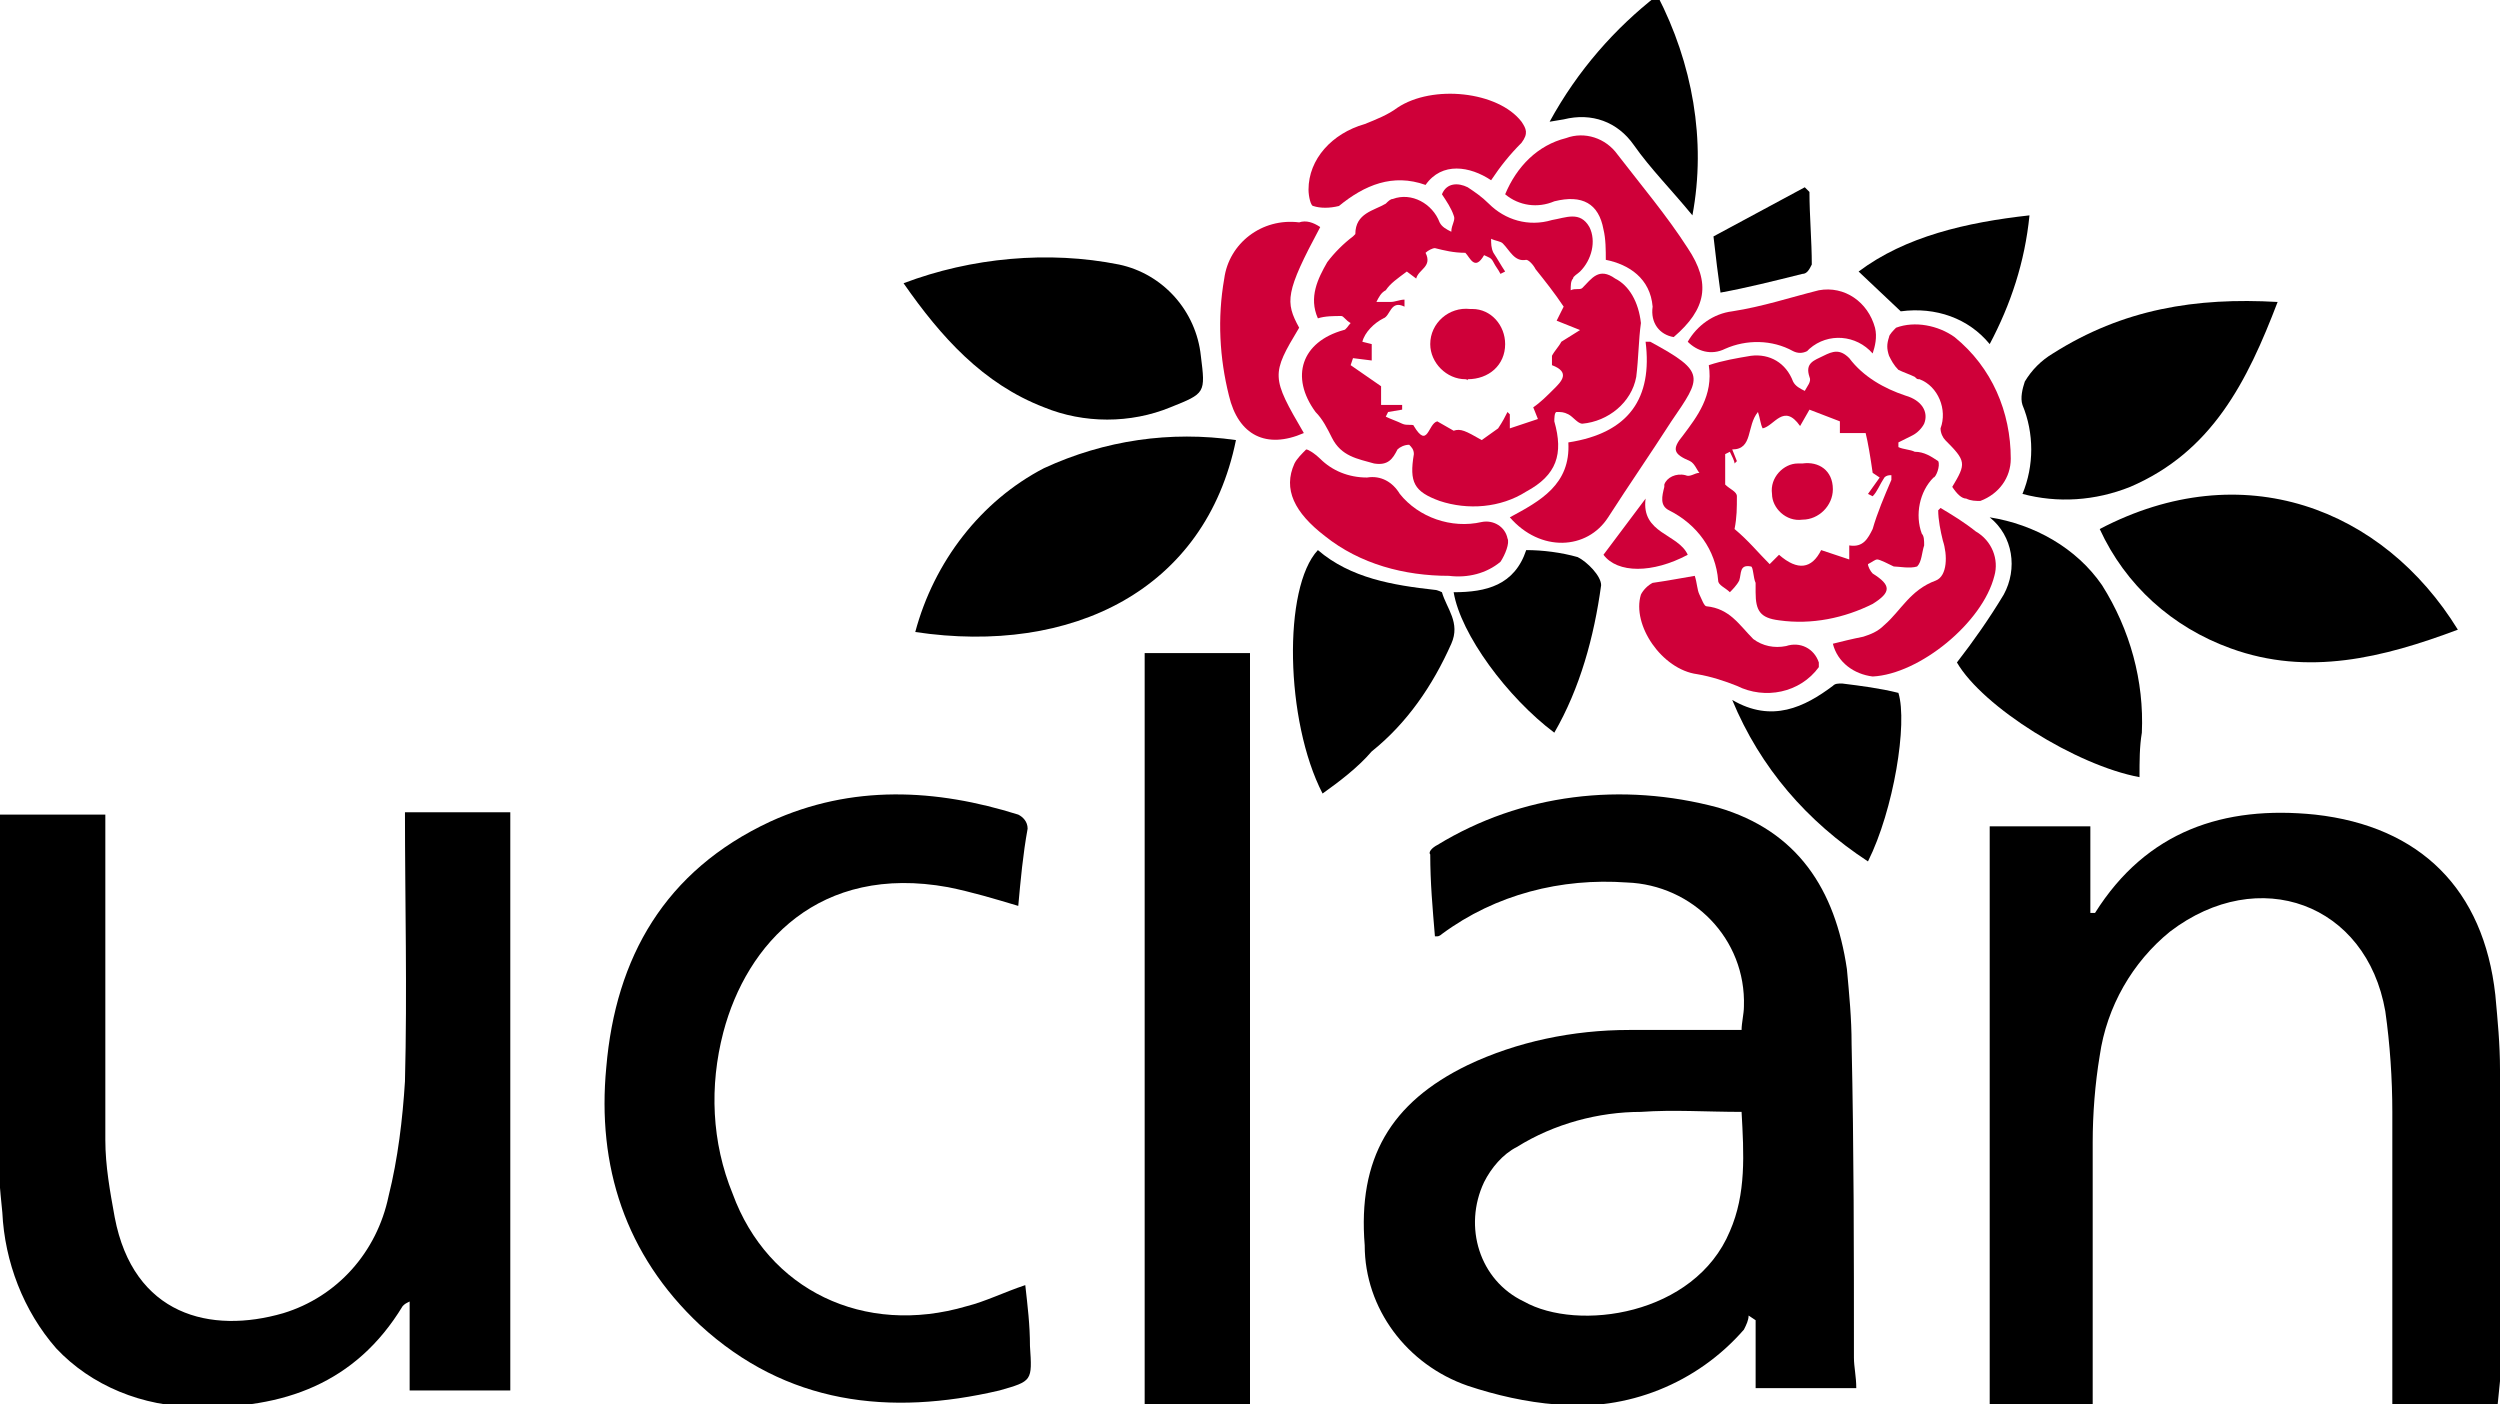 <?xml version="1.0" encoding="utf-8"?>
<!-- Generator: Adobe Illustrator 24.0.1, SVG Export Plug-In . SVG Version: 6.00 Build 0)  -->
<svg version="1.1" id="_ÎÓÈ_1" xmlns="http://www.w3.org/2000/svg" xmlns:xlink="http://www.w3.org/1999/xlink" x="0px" y="0px"
	 viewBox="0 0 106.8 60" style="enable-background:new 0 0 106.8 60;" xml:space="preserve">
<style type="text/css">
	.st0{fill:#CF0039;}
</style>
<title>awards</title>
<g>
	<path d="M17.3,34.7h4.5v24.7h-4.3v-3.8c-0.2,0.1-0.2,0.1-0.3,0.2c-2,3.3-5.1,4.4-8.8,4.3c-2.3,0-4.5-0.9-6-2.5
		c-1.4-1.6-2.2-3.7-2.3-5.8c-0.1-1-0.2-2-0.2-3c0-4.4,0-8.8,0-13.2v-0.8h4.6v0.8c0,4.4,0,8.7,0,13.1c0,1.1,0.2,2.2,0.4,3.3
		c0.8,4.2,4.1,5,7.2,4.1c2.3-0.7,4-2.6,4.5-5c0.4-1.6,0.6-3.3,0.7-4.9C17.4,42.3,17.3,38.5,17.3,34.7z"/>
	<path d="M106.7,60h-4.5c0-0.3,0-0.6,0-0.8c0-3.9,0-7.8,0-11.7c0-1.4-0.1-2.9-0.3-4.3c-0.8-4.6-5.4-6.3-9.2-3.4
		c-1.6,1.3-2.7,3.2-3,5.3c-0.2,1.2-0.3,2.5-0.3,3.7c0,3.4,0,6.9,0,10.3V60H85V35.3h4.3V39c0.1,0,0.2,0,0.2,0
		c2.2-3.5,5.5-4.6,9.4-4.2c4.5,0.5,7.2,3.2,7.7,7.7c0.1,1.1,0.2,2.1,0.2,3.2c0,4.4,0,8.9,0,13.3L106.7,60z"/>
	<path d="M43.5,38.7c-1-0.3-2-0.6-3-0.8c-5.5-1-8.6,2.4-9.6,6.2c-0.6,2.3-0.5,4.7,0.4,6.9c1.5,4.1,5.6,6.1,10,4.8
		c0.8-0.2,1.6-0.6,2.5-0.9c0.1,0.9,0.2,1.7,0.2,2.6c0.1,1.5,0.1,1.5-1.3,1.9c-4.7,1.1-9.1,0.6-12.8-2.8c-3.2-3-4.4-6.8-4-11
		c0.4-4.7,2.5-8.4,7-10.5c3.5-1.6,7.1-1.4,10.6-0.3c0.2,0.1,0.4,0.3,0.4,0.6C43.7,36.5,43.6,37.6,43.5,38.7z"/>
	<path d="M48.9,27.9h4.5V60h-4.5V27.9z"/>
	<path d="M105,26.9c-3.2,1.2-6.4,2-9.7,0.8c-2.5-0.9-4.5-2.7-5.6-5.1C95.8,19.4,101.8,21.7,105,26.9z"/>
	<path d="M39.1,27c0.8-3,2.8-5.6,5.5-7c2.6-1.2,5.4-1.6,8.2-1.2C51.5,25.2,45.8,28,39.1,27z"/>
	<path d="M38.6,12.1c2.9-1.1,6.2-1.4,9.2-0.8c1.9,0.4,3.3,2,3.5,3.9c0.2,1.6,0.2,1.6-1.3,2.2c-1.7,0.7-3.7,0.7-5.4,0
		C42,16.4,40.2,14.4,38.6,12.1z"/>
	<path d="M97.3,12.9c-1.3,3.4-2.8,6.4-6.3,7.9c-1.5,0.6-3.1,0.7-4.6,0.3c0.5-1.2,0.5-2.6,0-3.8c-0.1-0.3,0-0.7,0.1-1
		c0.3-0.5,0.7-0.9,1.2-1.2C90.7,13.2,93.8,12.7,97.3,12.9z"/>
	<path d="M91.4,33.2c-2.7-0.5-6.7-3-7.8-4.9c0.7-0.9,1.4-1.9,2-2.9c0.6-1.1,0.4-2.5-0.6-3.3c1.9,0.3,3.7,1.3,4.8,2.9
		c1.2,1.9,1.8,4.1,1.7,6.3C91.4,31.9,91.4,32.5,91.4,33.2z"/>
	<path d="M56.5,33.9c-1.6-3.1-1.7-8.8-0.2-10.4c1.4,1.2,3.2,1.5,5,1.7c0.1,0,0.3,0.1,0.3,0.1c0.2,0.7,0.8,1.3,0.4,2.2
		c-0.8,1.8-1.9,3.4-3.4,4.6C58,32.8,57.2,33.4,56.5,33.9z"/>
	<path d="M79.8,36.8c-2.6-1.7-4.6-4-5.8-6.9c1.7,1,3.1,0.3,4.3-0.6c0.1-0.1,0.2-0.1,0.4-0.1c0.8,0.1,1.6,0.2,2.4,0.4
		C81.5,30.9,80.9,34.6,79.8,36.8z"/>
	<path d="M66.4,31.3c-2-1.5-4-4.2-4.3-6c1.4,0,2.6-0.3,3.1-1.8c0.7,0,1.5,0.1,2.2,0.3c0.4,0.2,1,0.8,1,1.2
		C68.1,27.2,67.5,29.4,66.4,31.3z"/>
	<path class="st0" d="M68.6,11.1c0-0.4,0-0.9-0.1-1.3c-0.2-1.1-0.9-1.5-2.1-1.2c-0.7,0.3-1.5,0.2-2.1-0.3c0.5-1.2,1.4-2.1,2.6-2.4
		c0.8-0.3,1.7,0,2.2,0.7c1,1.3,2.1,2.6,3,4c1,1.5,0.8,2.6-0.6,3.8c-0.6-0.1-1-0.6-0.9-1.3C70.5,11.9,69.6,11.3,68.6,11.1z"/>
	<path class="st0" d="M63.7,7.7c-0.9-0.6-2.1-0.8-2.8,0.2c-1.4-0.5-2.6,0-3.7,0.9c-0.4,0.1-0.8,0.1-1.1,0c-0.1,0-0.2-0.4-0.2-0.7
		c0-1.3,1-2.4,2.4-2.8c0.5-0.2,1-0.4,1.4-0.7c1.5-1,4.3-0.7,5.3,0.6c0.2,0.3,0.3,0.5,0,0.9C64.5,6.6,64.1,7.1,63.7,7.7z"/>
	<path d="M72.3,9.2c-0.9-1.1-1.8-2-2.5-3c-0.7-1-1.8-1.4-3-1.1l-0.6,0.1C67.4,3,69,1.2,70.8-0.2C72.3,2.7,72.9,6,72.3,9.2z"/>
	<path class="st0" d="M56.4,9.7c-1.5,2.8-1.5,3.2-0.9,4.3c-1.2,2-1.2,2.1,0.2,4.5c-1.6,0.7-2.8,0.1-3.2-1.6c-0.4-1.6-0.5-3.3-0.2-5
		c0.2-1.5,1.6-2.6,3.2-2.4C55.8,9.4,56.1,9.5,56.4,9.7z"/>
	<path class="st0" d="M61.9,24.6c-1.9,0-3.8-0.5-5.3-1.7c-1.3-1-1.8-2-1.3-3.1c0.1-0.2,0.3-0.4,0.5-0.6c0.1,0,0.4,0.2,0.6,0.4
		c0.5,0.5,1.2,0.8,2,0.8c0.6-0.1,1.1,0.2,1.4,0.7c0.8,1,2.2,1.5,3.5,1.2c0.5-0.1,1,0.2,1.1,0.7c0.1,0.2-0.1,0.7-0.3,1
		C63.5,24.5,62.7,24.7,61.9,24.6z"/>
	<path class="st0" d="M70.3,14.6c0.2,0,0.2,0,0.2,0c2.4,1.3,2.2,1.5,0.9,3.4c-0.9,1.4-1.8,2.7-2.7,4.1c-0.9,1.4-2.9,1.5-4.2,0
		c1.3-0.7,2.6-1.4,2.5-3.2C69.6,18.5,70.6,17,70.3,14.6z"/>
	<path d="M85,14.7c-0.9-1.1-2.3-1.6-3.8-1.4l-1.8-1.7c2-1.5,4.6-2.1,7.3-2.4C86.5,11.2,85.9,13,85,14.7z"/>
	<path class="st0" d="M83.4,20.8c0.6-1,0.6-1.1-0.3-2c-0.1-0.1-0.2-0.3-0.2-0.5c0.3-0.8-0.1-1.8-0.9-2.1c-0.1,0-0.1,0-0.2-0.1
		c-0.2-0.1-0.5-0.2-0.7-0.3c-0.2-0.2-0.3-0.4-0.4-0.6c-0.1-0.3-0.1-0.5,0-0.8c0-0.1,0.2-0.3,0.3-0.4c0.8-0.3,1.8-0.1,2.5,0.4
		c1.6,1.3,2.4,3.2,2.4,5.2c0,0.8-0.5,1.5-1.3,1.8c-0.2,0-0.4,0-0.6-0.1C83.8,21.3,83.6,21.1,83.4,20.8z"/>
	<path class="st0" d="M82.9,21.7c0.5,0.3,1,0.6,1.5,1c0.7,0.4,1,1.2,0.8,1.9c-0.5,2-3.2,4.2-5.2,4.3c-0.8-0.1-1.5-0.6-1.7-1.4
		c0.4-0.1,0.8-0.2,1.3-0.3c0.3-0.1,0.6-0.2,0.9-0.5c0.7-0.6,1.1-1.5,2.2-1.9c0.5-0.2,0.5-1.1,0.3-1.7c-0.1-0.4-0.2-0.9-0.2-1.3
		L82.9,21.7z"/>
	<path class="st0" d="M72.4,24.6c0.1,0.3,0.1,0.6,0.2,0.8c0.1,0.2,0.2,0.5,0.3,0.5c1,0.1,1.4,0.8,2,1.4c0.4,0.3,0.9,0.4,1.4,0.3
		c0.6-0.2,1.2,0.1,1.4,0.7c0,0.1,0,0.1,0,0.2c-0.8,1.1-2.3,1.4-3.5,0.8c-0.5-0.2-1.1-0.4-1.7-0.5c-1.5-0.2-2.8-2.1-2.4-3.4
		c0.1-0.2,0.3-0.4,0.5-0.5C71.3,24.8,71.8,24.7,72.4,24.6z"/>
	<path class="st0" d="M72.1,14.6c0.4-0.7,1.1-1.2,1.9-1.3c1.3-0.2,2.5-0.6,3.7-0.9c1.1-0.2,2.1,0.5,2.4,1.6c0.1,0.4,0,0.8-0.1,1.1
		c-0.7-0.8-1.9-0.9-2.7-0.2c0,0,0,0-0.1,0.1c-0.2,0.1-0.4,0.1-0.6,0c-0.9-0.5-2-0.5-2.9-0.1C73.1,15.2,72.5,15,72.1,14.6z"/>
	<path d="M77.3,8.2c0,1,0.1,2.1,0.1,3.1c-0.1,0.2-0.2,0.4-0.4,0.4c-1.2,0.3-2.4,0.6-3.5,0.8c-0.1-0.7-0.2-1.5-0.3-2.4l3.9-2.1
		L77.3,8.2z"/>
	<path class="st0" d="M68.5,23.7l1.8-2.4c-0.2,1.5,1.4,1.5,1.8,2.4C70.6,24.5,69.1,24.5,68.5,23.7z"/>
	<path d="M79.3,59.3c0-0.5-0.1-0.9-0.1-1.3c0-4.5,0-8.9-0.1-13.4c0-1.1-0.1-2.1-0.2-3.2c-0.5-3.4-2.1-5.9-5.5-6.9
		c-4.1-1.1-8.4-0.6-12,1.6c-0.2,0.1-0.4,0.3-0.3,0.4c0,1.2,0.1,2.3,0.2,3.5h0.1c0.1,0,0.2-0.1,0.2-0.1c2.3-1.7,5.1-2.4,7.9-2.2
		c2.8,0.1,5.1,2.4,5,5.3c0,0.3-0.1,0.7-0.1,1c-1.6,0-3.2,0-4.8,0c-2.4,0-4.8,0.5-6.9,1.5c-3.3,1.6-4.7,4-4.4,7.7
		c0,2.7,1.8,5.1,4.4,6c1.2,0.4,2.5,0.7,3.8,0.8c3,0.3,6-0.9,8-3.2c0.1-0.2,0.2-0.4,0.2-0.6l0.3,0.2v2.9L79.3,59.3z M73.9,52.6
		c-1.5,3.6-6.5,4.3-8.8,3c-1.9-0.9-2.6-3.2-1.7-5.1c0.3-0.6,0.8-1.2,1.4-1.5c1.6-1,3.5-1.5,5.3-1.5c1.4-0.1,2.8,0,4.3,0
		C74.5,49.3,74.6,51,73.9,52.6z"/>
	<path class="st0" d="M69,11.9c-0.7-0.5-1,0-1.4,0.4c-0.1,0.1-0.3,0-0.5,0.1c0-0.2,0-0.4,0.1-0.5c0-0.1,0.2-0.2,0.3-0.3
		c0.5-0.5,0.7-1.3,0.4-1.9c-0.4-0.7-1-0.4-1.6-0.3c-1,0.3-2,0-2.7-0.7C63.3,8.4,63,8.2,62.7,8c-0.4-0.2-0.9-0.2-1.1,0.3
		c0.2,0.3,0.4,0.6,0.5,0.9c0.1,0.2-0.1,0.4-0.1,0.7c-0.2-0.1-0.4-0.2-0.5-0.4c-0.3-0.8-1.2-1.3-2-1c-0.1,0-0.2,0.1-0.3,0.2
		c-0.5,0.3-1.3,0.4-1.3,1.3c0,0-0.1,0.1-0.1,0.1c-0.4,0.3-0.8,0.7-1.1,1.1c-0.4,0.7-0.8,1.5-0.4,2.4c0.3-0.1,0.7-0.1,1-0.1
		c0.1,0,0.2,0.2,0.4,0.3c-0.1,0.1-0.2,0.3-0.3,0.3c-1.8,0.5-2.3,2-1.2,3.5c0.3,0.3,0.5,0.7,0.7,1.1c0.4,0.8,1.1,0.9,1.8,1.1
		c0.6,0.1,0.8-0.2,1-0.6c0.1-0.1,0.3-0.2,0.5-0.2c0.1,0.1,0.2,0.2,0.2,0.4c-0.2,1.2,0,1.6,1.1,2c1.2,0.4,2.6,0.3,3.7-0.4
		c1.3-0.7,1.6-1.6,1.2-3c0-0.1,0-0.4,0.1-0.4c0.2,0,0.3,0,0.5,0.1c0.2,0.1,0.4,0.4,0.6,0.4c1.1-0.1,2.1-0.9,2.3-2
		c0.1-0.8,0.1-1.6,0.2-2.3C70,12.9,69.6,12.2,69,11.9z M66.7,14.6c-0.1,0.2-0.3,0.4-0.4,0.6c0,0.1,0,0.4,0,0.4
		c0.8,0.3,0.4,0.7,0.1,1c-0.3,0.3-0.6,0.6-0.9,0.8l0.2,0.5l-0.6,0.2l-0.6,0.2v-0.6l-0.1-0.1c-0.1,0.2-0.2,0.4-0.4,0.7l-0.7,0.5
		c-0.7-0.4-0.9-0.5-1.2-0.4L61.4,18c-0.4,0.1-0.4,1.2-1,0.2c0-0.1-0.3,0-0.5-0.1s-0.5-0.2-0.7-0.3l0.1-0.2l0.6-0.1v-0.2l-0.9,0v-0.8
		l-1.3-0.9l0.1-0.3l0.8,0.1c0-0.2,0-0.4,0-0.7l-0.4-0.1c0.1-0.4,0.5-0.8,0.9-1c0.3-0.1,0.3-0.8,0.9-0.5l0-0.3
		c-0.2,0-0.4,0.1-0.6,0.1c-0.2,0-0.4,0-0.6,0c0.1-0.2,0.2-0.4,0.4-0.5c0.2-0.3,0.5-0.5,0.9-0.8l0.4,0.3c0.1-0.4,0.7-0.5,0.4-1.1
		c0.1-0.1,0.3-0.2,0.4-0.2c0.4,0.1,0.8,0.2,1.3,0.2c0.2,0.2,0.4,0.8,0.8,0.1c0.2,0.1,0.3,0.1,0.4,0.3c0.1,0.2,0.2,0.3,0.3,0.5
		l0.2-0.1c-0.2-0.3-0.3-0.5-0.5-0.8c-0.1-0.2-0.1-0.4-0.1-0.6c0.2,0.1,0.4,0.1,0.5,0.2c0.3,0.3,0.5,0.8,1,0.7c0.1,0,0.3,0.2,0.4,0.4
		c0.4,0.5,0.8,1,1.2,1.6l-0.3,0.6l1,0.4L66.7,14.6z"/>
	<path class="st0" d="M82.8,19.7c-0.3-0.2-0.6-0.4-1-0.4c-0.2-0.1-0.5-0.1-0.7-0.2v-0.2c0.2-0.1,0.4-0.2,0.6-0.3
		c0.2-0.1,0.4-0.3,0.5-0.5c0.2-0.5-0.1-1-0.8-1.2c-0.9-0.3-1.8-0.8-2.4-1.6c-0.4-0.4-0.7-0.3-1.1-0.1c-0.4,0.2-0.8,0.3-0.6,0.9
		c0.1,0.2-0.1,0.4-0.2,0.6c-0.2-0.1-0.4-0.2-0.5-0.4c-0.3-0.8-1-1.2-1.8-1.1c-0.6,0.1-1.2,0.2-1.8,0.4c0.2,1.3-0.5,2.2-1.1,3
		c-0.5,0.6-0.4,0.8,0.3,1.1c0.2,0.1,0.3,0.4,0.4,0.5c-0.2,0-0.4,0.2-0.6,0.1c-0.4-0.1-0.8,0.1-0.9,0.4c0,0,0,0,0,0.1
		c-0.1,0.4-0.2,0.8,0.2,1c1.2,0.6,2,1.7,2.1,3c0,0.2,0.3,0.3,0.5,0.5c0.1-0.1,0.3-0.3,0.4-0.5c0.1-0.3,0-0.7,0.5-0.6
		c0.1,0,0.1,0.5,0.2,0.7c0,0.1,0,0.3,0,0.4c0,0.8,0.2,1.1,1,1.2c1.4,0.2,2.8-0.1,4-0.7c0.8-0.5,0.8-0.8,0-1.3
		c-0.1-0.1-0.2-0.3-0.2-0.4c0.2-0.1,0.3-0.2,0.4-0.2c0.1,0,0.5,0.2,0.7,0.3c0.2,0,0.7,0.1,1,0c0.2-0.2,0.2-0.6,0.3-0.9
		c0-0.2,0-0.4-0.1-0.5c-0.3-0.8-0.1-1.8,0.5-2.4C82.7,20.4,82.9,19.9,82.8,19.7z M80.8,20.5c-0.3,0.7-0.6,1.4-0.8,2.1
		c-0.2,0.4-0.4,0.8-1,0.7c0,0.2,0,0.4,0,0.6l-1.2-0.4c-0.4,0.8-1,0.9-1.8,0.2l-0.4,0.4c-0.5-0.5-0.9-1-1.5-1.5
		c0.1-0.5,0.1-0.9,0.1-1.4c0-0.2-0.3-0.3-0.5-0.5v-1.3l0.2-0.1c0.1,0.2,0.2,0.4,0.2,0.5l0.1-0.1L74,19.2c0.9,0,0.6-1,1.1-1.6
		c0.1,0.3,0.1,0.5,0.2,0.7c0.5-0.1,0.9-1.1,1.6-0.1l0.4-0.7l1.3,0.5v0.5h1.1c0.1,0.4,0.2,1,0.3,1.7l0.3,0.2l-0.5,0.7l0.2,0.1
		c0.2-0.2,0.3-0.5,0.5-0.8c0.1-0.1,0.2-0.1,0.3-0.1C80.8,20.3,80.8,20.4,80.8,20.5L80.8,20.5z"/>
	<path class="st0" d="M62.6,16.2c-0.8,0-1.5-0.7-1.5-1.5c0,0,0,0,0,0c0-0.9,0.8-1.6,1.7-1.5c0,0,0.1,0,0.1,0c0.8,0,1.4,0.7,1.4,1.5
		c0,0.9-0.7,1.5-1.6,1.5C62.7,16.3,62.7,16.2,62.6,16.2z"/>
	<path class="st0" d="M78.3,20.9c0,0.7-0.6,1.3-1.3,1.3c0,0,0,0,0,0c-0.7,0.1-1.3-0.5-1.3-1.1c-0.1-0.7,0.5-1.3,1.1-1.3
		c0.1,0,0.1,0,0.2,0C77.7,19.7,78.3,20.1,78.3,20.9C78.3,20.8,78.3,20.8,78.3,20.9z"/>
</g>
</svg>
